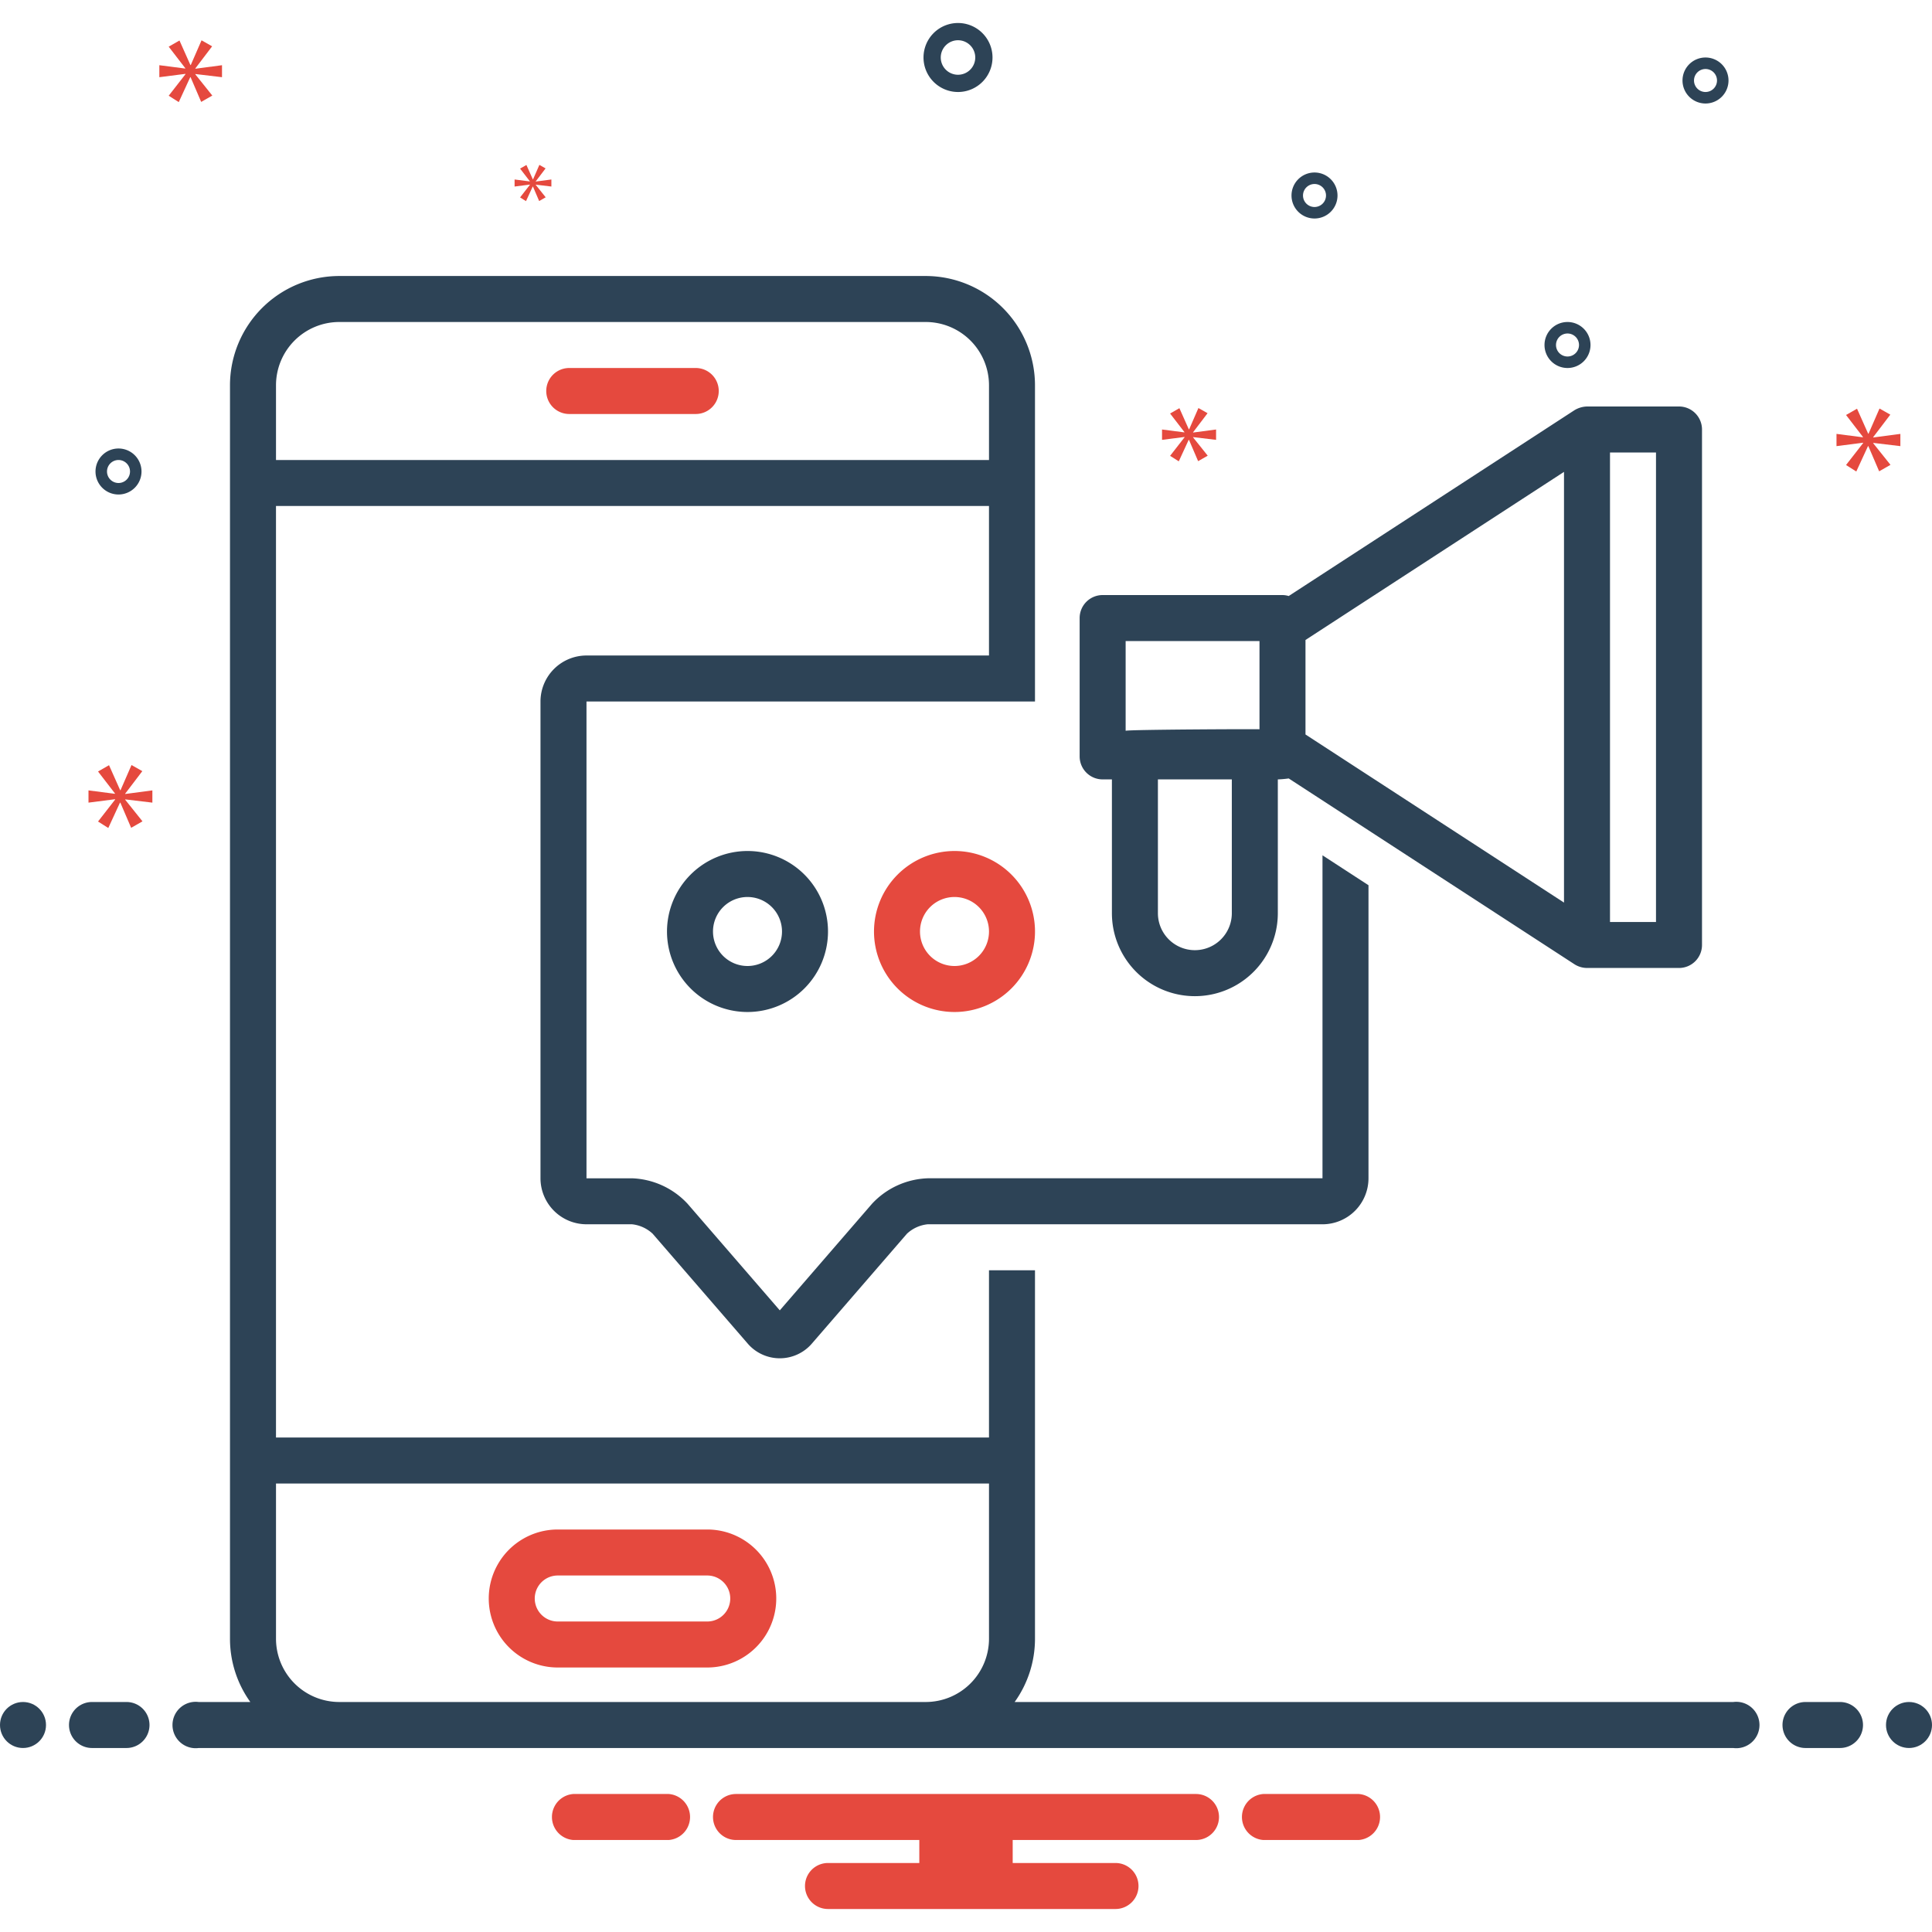 <?xml version="1.0" encoding="UTF-8"?>
<svg xmlns="http://www.w3.org/2000/svg" xmlns:xlink="http://www.w3.org/1999/xlink" xmlns:svgjs="http://svgjs.dev/svgjs" id="Layer_1" viewBox="0 0 168 168" data-name="Layer 1" width="300" height="300" version="1.1">
  <g width="100%" height="100%" transform="matrix(1,0,0,1,0,0)">
    <path d="m60.5 32h-11a2 2 0 0 0 0 4h11a2 2 0 0 0 0-4z" fill="#e5493e" fill-opacity="1" data-original-color="#0bceb2ff" stroke="none" stroke-opacity="1"></path>
    <path d="m48.5 145h13a6 6 0 0 0 0-12h-13a6 6 0 0 0 0 12zm0-8h13a2 2 0 0 1 0 4h-13a2 2 0 0 1 0-4z" fill="#e5493e" fill-opacity="1" data-original-color="#0bceb2ff" stroke="none" stroke-opacity="1"></path>
    <path d="m58 81a7 7 0 1 0 7-7 7.008 7.008 0 0 0 -7 7zm10 0a3 3 0 1 1 -3-3 3.003 3.003 0 0 1 3 3z" fill="#2d4356" fill-opacity="1" data-original-color="#2d4356ff" stroke="none" stroke-opacity="1"></path>
    <path d="m76 81a7 7 0 1 0 7-7 7.008 7.008 0 0 0 -7 7zm10 0a3 3 0 1 1 -3-3 3.003 3.003 0 0 1 3 3z" fill="#e5493e" fill-opacity="1" data-original-color="#0bceb2ff" stroke="none" stroke-opacity="1"></path>
    <g fill="#2d4356">
      <path d="m95.881 67.775h.807v11.635a7.213 7.213 0 0 0 14.427 0v-11.635a8.824 8.824 0 0 0 .947-.084l24.848 16.158a2.065 2.065 0 0 0 1.09.323h8a2 2 0 0 0 2-2v-44.825a2 2 0 0 0 -2-2h-8a2.214 2.214 0 0 0 -1.09.323l-24.848 16.158a1.98 1.98 0 0 0 -.541-.084h-15.639a2 2 0 0 0 -2 2v12.03a2 2 0 0 0 2 2zm44.119-28.428h4v40.825h-4zm-26.479 16.304 22.479-14.618v37.453l-22.479-14.618zm-6.406 23.759a3.213 3.213 0 0 1 -6.427 0v-11.635h6.427zm-9.233-23.665h11.639v7.671c-.131-.027-11.392.022-11.639.131z" fill="#2d4356" fill-opacity="1" data-original-color="#2d4356ff" stroke="none" stroke-opacity="1"></path>
      <circle cx="2" cy="150" r="2" fill="#2d4356" fill-opacity="1" data-original-color="#2d4356ff" stroke="none" stroke-opacity="1"></circle>
      <path d="m11 148h-3a2 2 0 0 0 0 4h3a2 2 0 0 0 0-4z" fill="#2d4356" fill-opacity="1" data-original-color="#2d4356ff" stroke="none" stroke-opacity="1"></path>
      <path d="m160 148h-3a2 2 0 0 0 0 4h3a2 2 0 0 0 0-4z" fill="#2d4356" fill-opacity="1" data-original-color="#2d4356ff" stroke="none" stroke-opacity="1"></path>
      <circle cx="166" cy="150" r="2" fill="#2d4356" fill-opacity="1" data-original-color="#2d4356ff" stroke="none" stroke-opacity="1"></circle>
      <path d="m150.721 148h-62.49a9.437 9.437 0 0 0 1.768-5.5v-32.041h-4v14.541h-62v-81h62v13h-35a4.005 4.005 0 0 0 -4 4v41.459a4.005 4.005 0 0 0 4 4h3.958a3.104 3.104 0 0 1 1.796.821l8.234 9.517a3.683 3.683 0 0 0 5.642-0l8.234-9.516a3.102 3.102 0 0 1 1.796-.821h34.34a4.005 4.005 0 0 0 4-4v-25.484l-4-2.601v28.085h-34.34a6.934 6.934 0 0 0 -4.821 2.204l-8.03 9.28-8.03-9.281a6.936 6.936 0 0 0 -4.821-2.203h-3.958v-41.459h39v-27.5a9.511 9.511 0 0 0 -9.5-9.5h-51a9.511 9.511 0 0 0 -9.5 9.5v109a9.437 9.437 0 0 0 1.768 5.5h-4.49a2.017 2.017 0 1 0 0 4h133.443a2.017 2.017 0 1 0 0-4zm-126.721-114.5a5.506 5.506 0 0 1 5.5-5.5h51a5.506 5.506 0 0 1 5.5 5.5v6.5h-62zm62 109a5.506 5.506 0 0 1 -5.5 5.5h-51a5.506 5.506 0 0 1 -5.5-5.5v-13.5h62z" fill="#2d4356" fill-opacity="1" data-original-color="#2d4356ff" stroke="none" stroke-opacity="1"></path>
      <path d="m83.305 8a3 3 0 1 0 -3-3 3.003 3.003 0 0 0 3 3zm0-4.5a1.5 1.5 0 1 1 -1.5 1.5 1.501 1.501 0 0 1 1.5-1.5z" fill="#2d4356" fill-opacity="1" data-original-color="#2d4356ff" stroke="none" stroke-opacity="1"></path>
      <path d="m148.305 5a2 2 0 1 0 2 2 2.002 2.002 0 0 0 -2-2zm0 3a1 1 0 1 1 1-1 1.001 1.001 0 0 1 -1 1z" fill="#2d4356" fill-opacity="1" data-original-color="#2d4356ff" stroke="none" stroke-opacity="1"></path>
      <path d="m114.305 15a2 2 0 1 0 2 2 2.002 2.002 0 0 0 -2-2zm0 3a1 1 0 1 1 1-1 1.001 1.001 0 0 1 -1 1z" fill="#2d4356" fill-opacity="1" data-original-color="#2d4356ff" stroke="none" stroke-opacity="1"></path>
      <path d="m136.305 28a2 2 0 1 0 2 2 2.002 2.002 0 0 0 -2-2zm0 3a1 1 0 1 1 1-1 1.001 1.001 0 0 1 -1 1z" fill="#2d4356" fill-opacity="1" data-original-color="#2d4356ff" stroke="none" stroke-opacity="1"></path>
      <path d="m12.305 41a2 2 0 1 0 -2 2 2.002 2.002 0 0 0 2-2zm-3 0a1 1 0 1 1 1 1 1.001 1.001 0 0 1 -1-1z" fill="#2d4356" fill-opacity="1" data-original-color="#2d4356ff" stroke="none" stroke-opacity="1"></path>
    </g>
    <path d="m10.888 69.011 1.487-1.955-.939-.532-.955 2.19h-.031l-.97-2.175-.955.548 1.471 1.909v.031l-2.301-.297v1.064l2.316-.297v.031l-1.486 1.908.891.564 1.018-2.206h.031l.939 2.19.986-.563-1.502-1.878v-.031l2.362.282v-1.064l-2.362.312z" fill="#e5493e" fill-opacity="1" data-original-color="#0bceb2ff" stroke="none" stroke-opacity="1"></path>
    <path d="m162.888 38.011 1.487-1.955-.939-.532-.955 2.19h-.031l-.97-2.175-.955.548 1.471 1.909v.031l-2.301-.297v1.064l2.316-.297v.031l-1.486 1.908.891.564 1.018-2.206h.031l.939 2.19.986-.563-1.502-1.878v-.031l2.362.282v-1.064l-2.362.312z" fill="#e5493e" fill-opacity="1" data-original-color="#0bceb2ff" stroke="none" stroke-opacity="1"></path>
    <path d="m46.081 16.067-.856 1.099.514.324.586-1.27h.017l.541 1.261.568-.324-.865-1.082v-.018l1.36.163v-.613l-1.36.18v-.018l.856-1.126-.54-.306-.55 1.261h-.018l-.559-1.253-.55.316.847 1.099v.018l-1.325-.171v.613l1.334-.171z" fill="#e5493e" fill-opacity="1" data-original-color="#0bceb2ff" stroke="none" stroke-opacity="1"></path>
    <path d="m19.305 6.713v-1.043l-2.317.307v-.031l1.458-1.918-.921-.522-.936 2.148h-.031l-.951-2.133-.937.538 1.443 1.872v.031l-2.257-.292v1.043l2.272-.291v.031l-1.458 1.872.875.553.998-2.165h.03l.921 2.149.967-.552-1.473-1.842v-.031z" fill="#e5493e" fill-opacity="1" data-original-color="#0bceb2ff" stroke="none" stroke-opacity="1"></path>
    <path d="m103.748 37.586 1.258-1.655-.795-.45-.807 1.853h-.027l-.82-1.84-.809.464 1.245 1.615v.026l-1.946-.251v.9l1.959-.252v.027l-1.258 1.615.755.477.861-1.867h.026l.795 1.853.834-.476-1.271-1.589v-.027l1.998.239v-.9l-1.998.264z" fill="#e5493e" fill-opacity="1" data-original-color="#0bceb2ff" stroke="none" stroke-opacity="1"></path>
    <path d="m118.154 156h-8.308a2.006 2.006 0 0 0 0 4h8.308a2.006 2.006 0 0 0 0-4z" fill="#e5493e" fill-opacity="1" data-original-color="#0bceb2ff" stroke="none" stroke-opacity="1"></path>
    <path d="m58.154 156h-8.308a2.006 2.006 0 0 0 0 4h8.308a2.006 2.006 0 0 0 0-4z" fill="#e5493e" fill-opacity="1" data-original-color="#0bceb2ff" stroke="none" stroke-opacity="1"></path>
    <path d="m104 156h-40a2 2 0 0 0 0 4h15.94v2h-7.94a2 2 0 0 0 0 4h25a2 2 0 0 0 0-4h-8.94v-2h15.94a2 2 0 0 0 0-4z" fill="#e5493e" fill-opacity="1" data-original-color="#0bceb2ff" stroke="none" stroke-opacity="1"></path>
  </g>
</svg>
